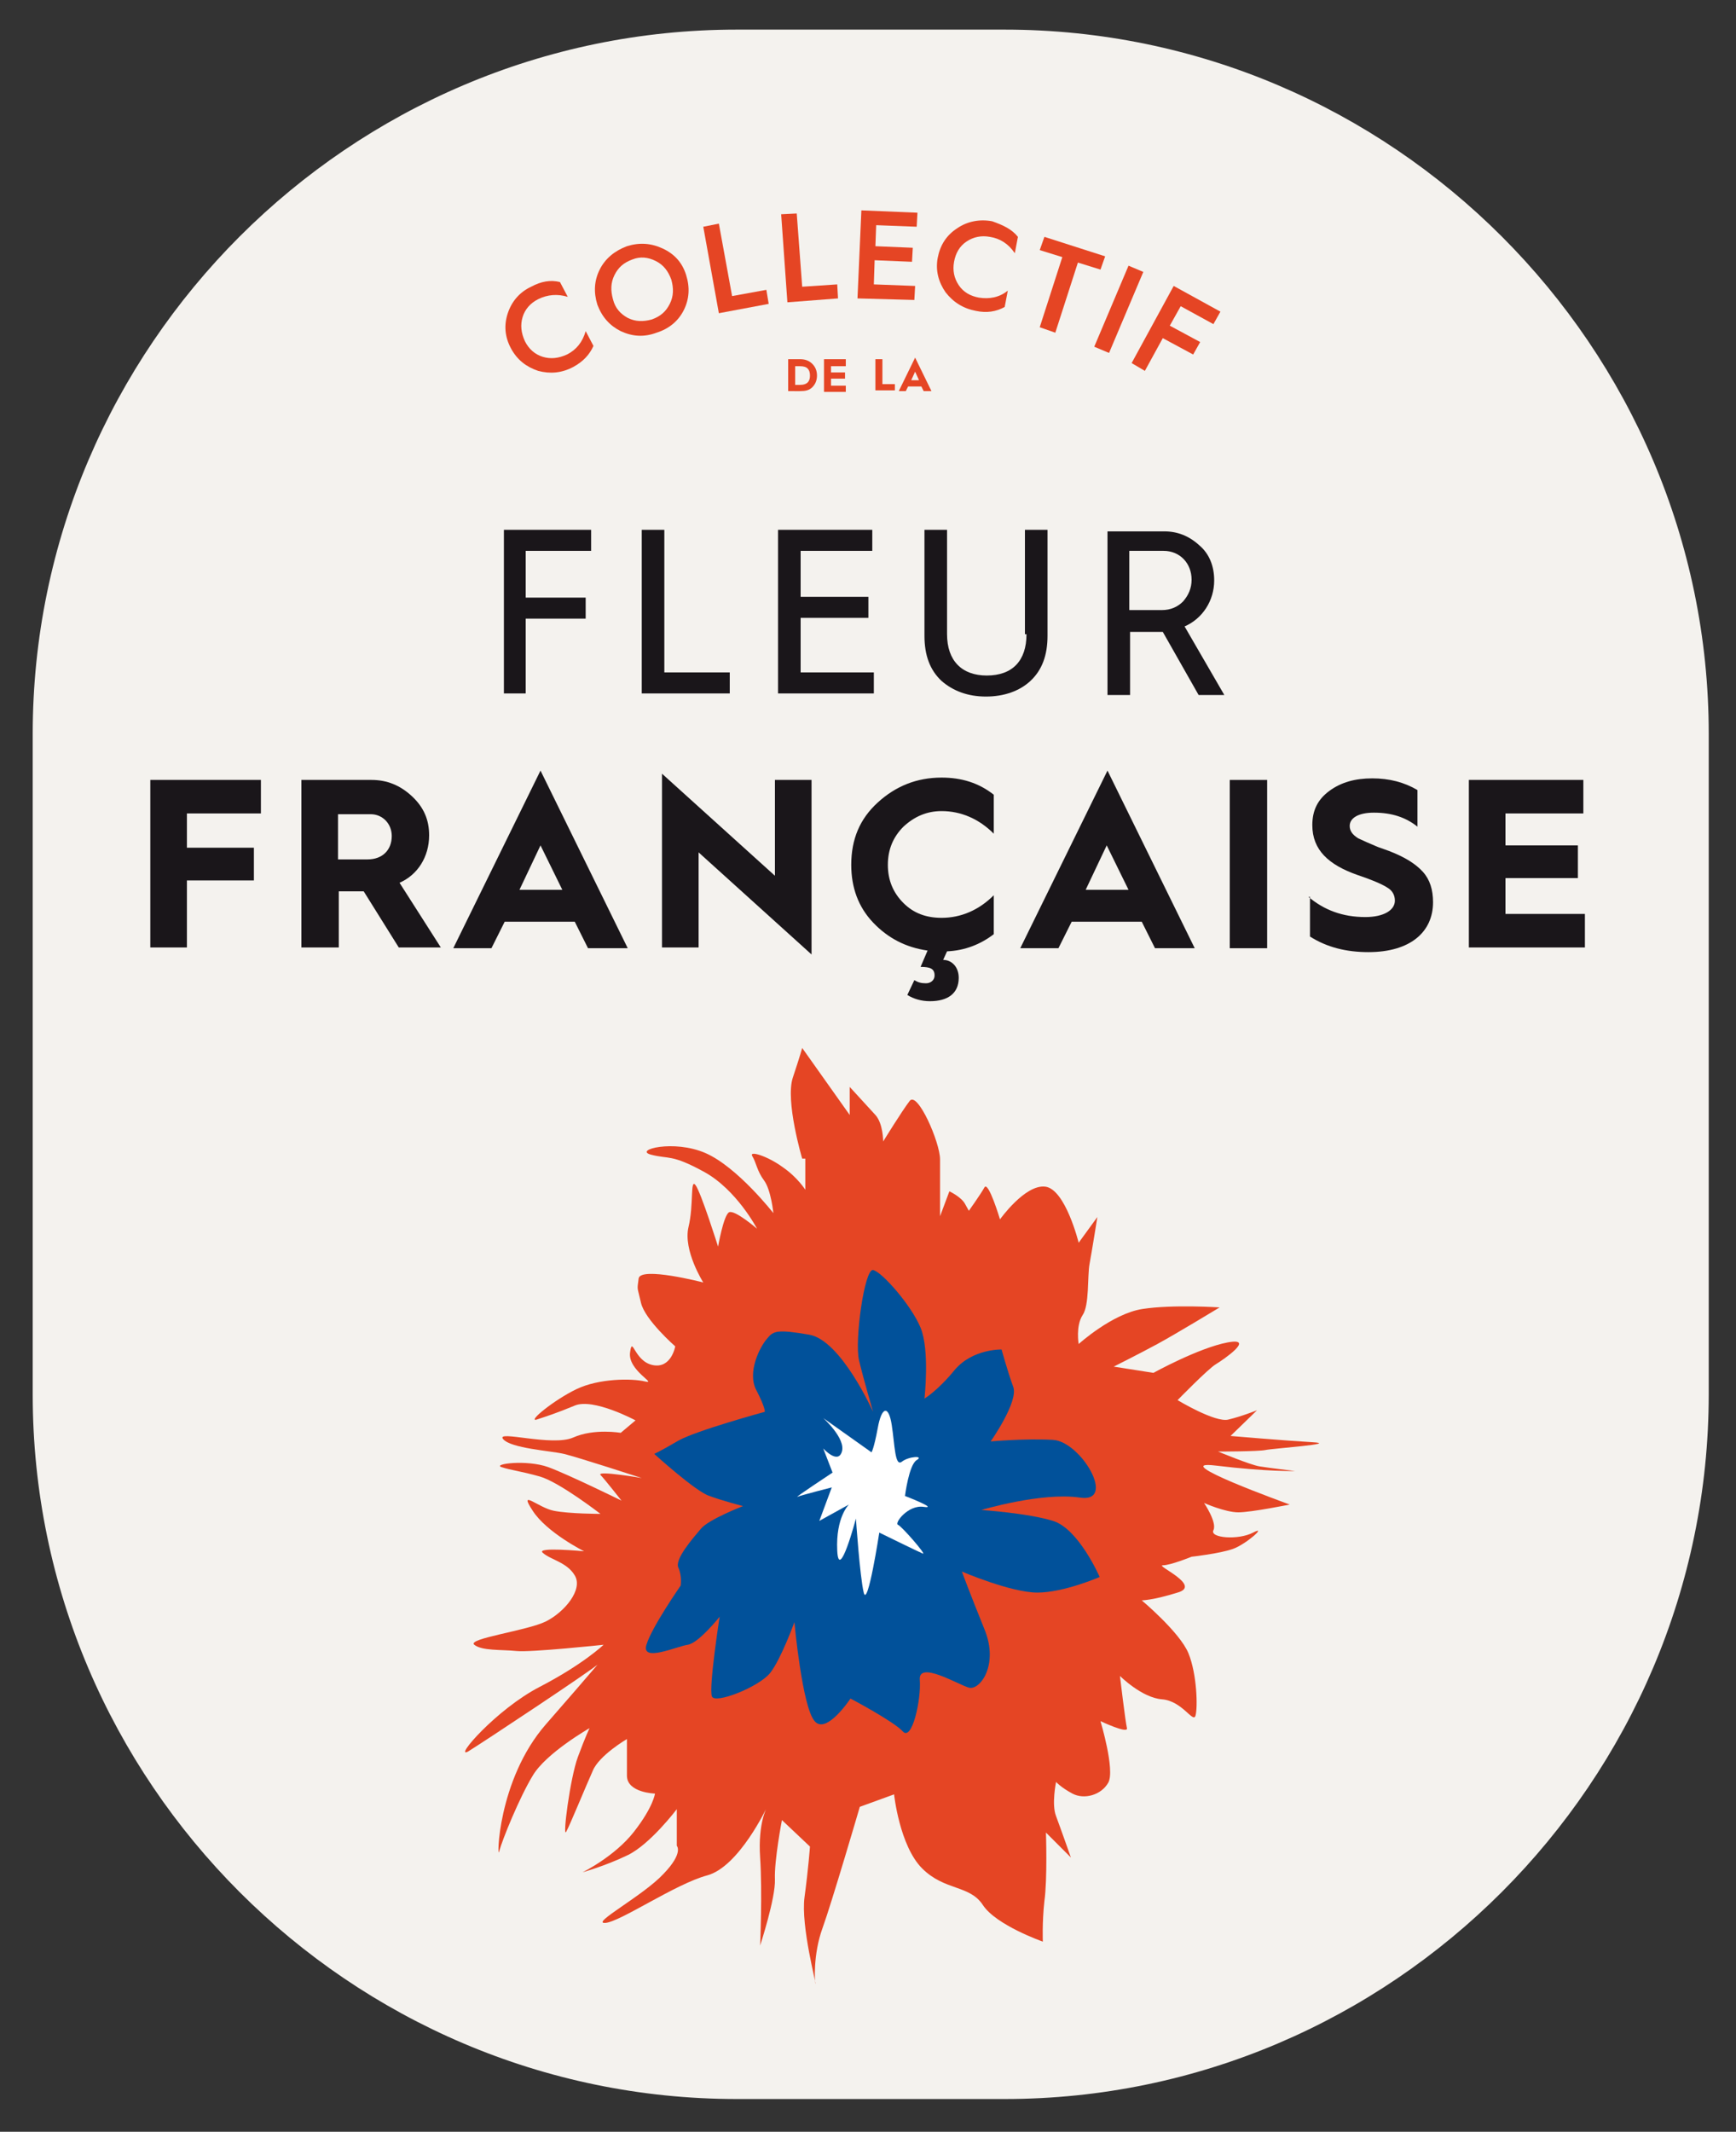 <?xml version="1.0" encoding="UTF-8"?>
<!-- Generator: Adobe Illustrator 24.2.3, SVG Export Plug-In . SVG Version: 6.00 Build 0)  -->
<svg xmlns="http://www.w3.org/2000/svg" xmlns:xlink="http://www.w3.org/1999/xlink" version="1.1" id="Calque_1" x="0px" y="0px" viewBox="0 0 222.9 273.6" style="enable-background:new 0 0 222.9 273.6;" xml:space="preserve">
<rect x="0" y="0" width="222.9" height="273.6" fill="#333333" stroke="none"/>
<style type="text/css">
	.st0{fill:#F4F2EE;}
	.st1{fill:#1A161A;}
	.st2{fill:#E54524;}
	.st3{fill:#01519A;}
	.st4{fill:#FFFFFF;}
</style>
<path class="st0" d="M129,269.4H94.6c-49.7,0-90.4-40.7-90.4-90.4V94.2c0-49.7,40.7-90.4,90.4-90.4H129c49.7,0,90.4,40.7,90.4,90.4  v84.7C219.4,228.7,178.7,269.4,129,269.4z"></path>
<g>
	<polygon class="st1" points="64.7,89 67.5,89 67.5,79.4 75.2,79.4 75.2,76.7 67.5,76.7 67.5,70.7 75.9,70.7 75.9,68 64.7,68  "></polygon>
	<polygon class="st1" points="85.3,68 82.4,68 82.4,89 93.7,89 93.7,86.3 85.3,86.3  "></polygon>
	<polygon class="st1" points="102.8,79.3 111.5,79.3 111.5,76.6 102.8,76.6 102.8,70.7 112,70.7 112,68 99.9,68 99.9,89 112.2,89    112.2,86.3 102.8,86.3  "></polygon>
	<path class="st1" d="M131.8,81.4c0,3.4-1.8,5.3-5.1,5.3c-3.2,0-5.1-1.9-5.1-5.3V68h-2.9v13.6c0,2.5,0.7,4.4,2.2,5.8   c1.5,1.3,3.4,2,5.7,2c2.3,0,4.3-0.7,5.7-2c1.5-1.4,2.2-3.3,2.2-5.8V68h-2.9V81.4z"></path>
	<path class="st1" d="M152.1,80.4c2.3-1,3.8-3.3,3.8-5.9c0-1.8-0.6-3.4-1.9-4.5c-1.3-1.2-2.8-1.8-4.5-1.8h-7.3v21h2.9v-8.1h4.2   l4.6,8.1h3.3L152.1,80.4z M145.1,70.7h4.3c2.1,0,3.6,1.6,3.6,3.7c0,1.1-0.4,2-1.1,2.8c-0.7,0.7-1.6,1.1-2.7,1.1h-4.2V70.7z"></path>
</g>
<g>
	<path class="st1" d="M19.3,121.7v-21.6h14.2v4.3H24v4.4h8.6v4.2H24v8.6H19.3z"></path>
	<path class="st1" d="M38.7,121.7v-21.6h9c2,0,3.7,0.7,5.2,2.1c1.5,1.4,2.2,3,2.2,5c0,2.8-1.5,5.1-3.8,6.1l5.3,8.3h-5.4l-4.5-7.2   h-0.1h-3.1v7.2H38.7z M43.4,110.3h3.8c1.9,0,3.1-1.2,3.1-3c0-1.6-1.2-2.8-2.7-2.8h-4.2V110.3z"></path>
	<path class="st1" d="M58.2,121.7l11.2-22.8l11.2,22.8h-5.1l-1.7-3.4h-9l-1.7,3.4H58.2z M66.7,114.2h5.5l-2.8-5.7L66.7,114.2z"></path>
	<path class="st1" d="M85,121.7V99.3l14.5,13.1v-12.3h4.7v22.4l-14.5-13.1v12.2H85z"></path>
	<path class="st1" d="M112.7,103c2.3-2.1,5-3.2,8.2-3.2c2.6,0,4.8,0.7,6.7,2.2v5c-1.9-1.9-4.2-2.9-6.7-2.9c-1.9,0-3.5,0.7-4.9,2   c-1.3,1.3-2,2.9-2,4.9s0.7,3.6,2,4.9c1.3,1.3,2.9,1.9,4.9,1.9c2.5,0,4.8-1,6.7-2.9v5c-1.7,1.3-3.7,2.1-6,2.2l-0.5,1.1   c1.1,0,2,0.9,2,2.3c0,2-1.4,3-3.7,3c-1.1,0-2.1-0.3-2.9-0.8l0.9-1.9c0.5,0.3,0.9,0.4,1.5,0.4c0.6,0,1.1-0.4,1.1-1   c0-0.9-0.6-1.1-1.8-1.1l0.9-2.1c-2.8-0.4-5.1-1.6-7-3.6c-1.9-2-2.8-4.5-2.8-7.4C109.3,107.7,110.4,105.1,112.7,103z"></path>
	<path class="st1" d="M131,121.7l11.2-22.8l11.2,22.8h-5.1l-1.7-3.4h-9l-1.7,3.4H131z M139.4,114.2h5.5l-2.8-5.7L139.4,114.2z"></path>
	<path class="st1" d="M157.9,121.7v-21.6h4.8v21.6H157.9z"></path>
	<path class="st1" d="M168,115.1c2,1.7,4.4,2.6,7.3,2.6c2.4,0,3.8-0.9,3.8-2.1c0-0.7-0.3-1.3-1-1.7c-0.6-0.4-2-1-3.8-1.6   c-3.7-1.3-5.8-3.2-5.8-6.4c0-1.9,0.7-3.3,2.2-4.4c1.5-1.1,3.3-1.6,5.5-1.6c2.2,0,4.1,0.5,5.8,1.5v4.7c-1.5-1.2-3.3-1.8-5.6-1.8   c-2,0-3.1,0.7-3.1,1.7c0,0.6,0.3,1.1,1.1,1.6l1.1,0.5l1.4,0.6l1.4,0.5c2.1,0.8,3.5,1.7,4.4,2.7c0.9,1,1.3,2.3,1.3,3.9   c0,3.8-2.9,6.4-8.3,6.4c-2.8,0-5.3-0.6-7.5-2V115.1z"></path>
	<path class="st1" d="M188.6,121.7v-21.6h14.7v4.3h-10v4.1h9.3v4.2h-9.3v4.6h10.2v4.3H188.6z"></path>
</g>
<g>
	<path class="st2" d="M71.9,36.2l1,1.9c-1.3-0.4-2.6-0.3-3.8,0.3c-1,0.5-1.7,1.3-2,2.3c-0.3,1-0.2,2,0.3,3.1c0.5,1,1.3,1.7,2.3,2   c1,0.3,2,0.2,3.1-0.3c1.2-0.6,2-1.6,2.4-3l1,1.9c-0.5,1.1-1.3,2-2.6,2.7c-1.5,0.8-3,0.9-4.5,0.5c-1.5-0.5-2.7-1.4-3.5-2.9   c-0.8-1.5-0.9-3-0.4-4.5c0.5-1.5,1.5-2.7,3-3.4C69.5,36.1,70.7,35.9,71.9,36.2z"></path>
	<path class="st2" d="M79.7,42.5c-1.4-0.7-2.4-1.8-3-3.4c-0.5-1.6-0.4-3.1,0.3-4.5c0.7-1.4,1.9-2.4,3.5-3c1.6-0.5,3.1-0.4,4.6,0.3   c1.5,0.7,2.5,1.8,3,3.4c0.5,1.6,0.4,3.1-0.3,4.5c-0.7,1.4-1.9,2.4-3.5,2.9C82.7,43.3,81.2,43.2,79.7,42.5z M80.6,40.8   c1,0.5,2,0.5,3.1,0.2c1.1-0.4,1.8-1,2.3-2c0.5-1,0.5-2,0.2-3.1c-0.4-1.1-1-1.9-2-2.4c-1-0.5-2-0.6-3-0.2c-1.1,0.4-1.8,1-2.3,2   c-0.5,1-0.5,2-0.2,3.1C79,39.6,79.7,40.3,80.6,40.8z"></path>
	<path class="st2" d="M92.3,40.2l-2-11.1l2-0.4l1.7,9.3l4.4-0.8l0.3,1.8L92.3,40.2z"></path>
	<path class="st2" d="M101.1,38.8l-0.8-11.3l2-0.1l0.7,9.4l4.5-0.3l0.1,1.8L101.1,38.8z"></path>
	<path class="st2" d="M110.1,38.3l0.5-11.3l7.2,0.3l-0.1,1.8l-5.2-0.2l-0.1,2.7l4.8,0.2l-0.1,1.8l-4.8-0.2l-0.1,3.1l5.3,0.2   l-0.1,1.8L110.1,38.3z"></path>
	<path class="st2" d="M130.7,30.4l-0.4,2.1c-0.8-1.2-1.9-1.9-3.2-2.1c-1.1-0.2-2.1,0-3,0.6s-1.4,1.5-1.6,2.6c-0.2,1.1,0,2.1,0.6,3   c0.6,0.9,1.5,1.4,2.6,1.6c1.3,0.2,2.6,0,3.7-0.9l-0.4,2.1c-1.1,0.6-2.3,0.8-3.7,0.5c-1.6-0.3-2.9-1.1-3.9-2.4   c-0.9-1.3-1.3-2.8-1-4.4c0.3-1.6,1.1-2.9,2.5-3.8c1.3-0.9,2.9-1.2,4.5-0.9C128.8,28.9,129.9,29.4,130.7,30.4z"></path>
	<path class="st2" d="M133.5,42l2.9-9l-2.9-0.9l0.6-1.7l7.8,2.5l-0.6,1.7l-2.9-0.9l-2.9,9L133.5,42z"></path>
	<path class="st2" d="M140.5,44.5l4.4-10.4l1.9,0.8l-4.4,10.4L140.5,44.5z"></path>
	<path class="st2" d="M145.3,46.6l5.4-9.9l6,3.3l-0.9,1.6l-4.2-2.3l-1.4,2.5l3.9,2.1l-0.9,1.6l-3.9-2.1l-2.3,4.2L145.3,46.6z"></path>
</g>
<g>
	<path class="st2" d="M101.2,50.2v-4.1h1.5c0.7,0,1.2,0.2,1.6,0.6c0.4,0.4,0.6,0.9,0.6,1.5s-0.2,1.1-0.6,1.5   c-0.4,0.4-0.9,0.5-1.6,0.5H101.2z M102.1,49.4h0.6c1,0,1.3-0.5,1.3-1.2c0-0.4-0.1-0.7-0.3-0.9c-0.2-0.2-0.5-0.3-1-0.3h-0.6V49.4z"></path>
	<path class="st2" d="M105.8,50.2v-4.1h2.8V47h-1.9v0.8h1.8v0.8h-1.8v0.9h1.9v0.8H105.8z"></path>
	<path class="st2" d="M112.4,50.2v-4.1h0.9v3.2h1.6v0.8H112.4z"></path>
	<path class="st2" d="M115.4,50.2l2.1-4.3l2.1,4.3h-1l-0.3-0.6h-1.7l-0.3,0.6H115.4z M117,48.8h1l-0.5-1.1L117,48.8z"></path>
</g>
<path class="st2" d="M103,148.7c0,0-2.2-7.4-1.2-10.4c1-3,1.2-3.8,1.2-3.8l6.1,8.6v-3.6c0,0,2.2,2.4,3.3,3.6c1,1.1,1,3.4,1,3.4  s2.4-3.9,3.4-5.2c1-1.3,3.9,5.3,3.9,7.5s0,7.3,0,7.3l1.2-3.2c0,0,1.5,0.7,2,1.6c0.5,0.9,0.5,0.9,0.5,0.9s1.5-2.1,2-3s2,4.1,2,4.1  s3.2-4.5,5.8-4.2s4.3,7.2,4.3,7.2l2.4-3.3c0,0-0.7,4.4-1,6c-0.3,1.6,0,5.3-0.9,6.6c-0.9,1.4-0.5,3.7-0.5,3.7s4.3-3.9,8.2-4.5  c3.9-0.6,9.9-0.2,9.9-0.2s-5.6,3.4-8,4.7c-2.4,1.3-5.6,2.9-5.6,2.9l5.1,0.8c0,0,5.8-3.2,9.5-3.9s-0.5,2.2-1.5,2.8s-4.9,4.6-4.9,4.6  s4.8,2.9,6.5,2.5c1.7-0.4,3.7-1.2,3.7-1.2l-3.4,3.3c0,0,7,0.6,10.5,0.8c3.6,0.2-5.1,0.8-6,1c-0.9,0.2-6.1,0.2-6.1,0.2  s4.1,1.7,5.3,1.9s4.6,0.6,4.6,0.6s-3.6,0.1-10.2-0.7c-6.6-0.8,9.5,5,9.5,5s-4.9,1-6.6,1c-1.7,0-4.4-1.2-4.4-1.2s1.7,2.5,1.2,3.5  c-0.5,1,3.2,1.3,5.1,0.3c1.9-1-0.9,1.5-2.6,2.1c-1.7,0.6-5.3,1-5.3,1s-2.7,1.1-3.7,1.1c-1,0,5.1,2.6,1.9,3.5c-3.2,1-4.6,1-4.6,1  s4.9,4.1,6,6.8s1.2,7,0.9,8c-0.3,1-1.7-1.9-4.3-2.1s-5.4-3-5.4-3s0.7,5.9,0.9,6.7c0.2,0.8-3.4-0.9-3.4-0.9s1.9,6.3,1,7.9  c-0.9,1.6-3.1,2.2-4.6,1.4c-1.5-0.8-2.1-1.5-2.1-1.5s-0.6,2.9,0,4.4c0.6,1.6,1.9,5.3,1.9,5.3l-3.2-3.2c0,0,0.2,6-0.2,8.8  c-0.3,2.7-0.2,5.2-0.2,5.2s-6-2.1-7.7-4.7s-4.9-1.8-7.8-4.7c-2.9-2.9-3.6-9.5-3.6-9.5l-4.4,1.6c0,0-3.6,12.3-4.8,15.6  c-1.2,3.3-1,6.9-0.9,7.1c0.2,0.3-1.9-7.4-1.4-11.1c0.5-3.7,0.7-6.5,0.7-6.5l-3.6-3.4c0,0-1,5.2-0.9,7.6s-1.9,8.5-1.9,8.5  s0.3-6.8,0-11.3c-0.3-4.5,0.9-6.5,0.9-6.5s-3.6,7.7-7.7,8.8s-11.2,6-13.1,6.1c-1.9,0.1,4.9-3.5,7.5-6.3c2.6-2.7,1.7-3.6,1.7-3.6  v-4.7c0,0-3.4,4.5-6.3,5.9s-5.8,2.2-5.8,2.2s4.1-2,6.6-5.2s2.7-4.9,2.7-4.9s-3.6-0.1-3.6-2.3s0-4.7,0-4.7s-3.6,2.1-4.4,4.1  c-0.9,2-2.9,6.9-3.4,7.8c-0.5,0.9,0.5-6.9,1.5-9.6c1-2.7,1.5-3.7,1.5-3.7s-5.6,3.2-7.3,6.1c-1.7,2.8-3.9,8.2-4.3,9.7  c-0.3,1.5-0.3-9.1,6-16.3c6.3-7.2,7.3-8.5,6.8-7.8c-0.5,0.6-15,10.2-16.8,11.3c-1.9,1,3.6-5.4,9.2-8.3c5.6-2.9,8.2-5.4,8.2-5.4  s-9.4,1-11.2,0.8c-1.9-0.2-4.4,0-5.4-0.8c-1-0.8,6.8-1.8,9.2-3s4.8-4.1,3.7-5.9c-1-1.7-3.1-2-4.1-2.9c-1-0.8,5.3-0.2,5.3-0.2  s-4.8-2.4-6.6-5.2c-1.9-2.9,0.7-0.4,2.7,0c2,0.4,6,0.4,6,0.4s-5.3-4.1-7.8-4.8s-3.7-0.8-4.9-1.2c-1.2-0.4,3.2-1,6,0  c2.7,1,9.4,4.3,9.4,4.3s-2.2-2.8-2.7-3.3c-0.5-0.6,5.3,0.4,5.3,0.4s-8.3-2.7-10-3.1c-1.7-0.4-6.8-0.7-7.8-1.9c-1-1.2,6.3,1,9-0.2  c2.7-1.2,6.1-0.6,6.1-0.6l1.9-1.6c0,0-5.4-2.9-7.8-1.9c-2.4,1-3.7,1.4-4.9,1.8c-1.2,0.3,2.2-2.5,5.1-3.9s7.1-1.4,8.8-1  c1.7,0.4-2.2-1.4-1.9-3.7c0.3-2.3,0.5,1.1,2.9,1.6s2.9-2.4,2.9-2.4s-3.9-3.4-4.4-5.6s-0.5-1.5-0.3-3.1c0.2-1.6,8.3,0.5,8.3,0.5  s-2.6-4.1-1.9-7.1c0.7-2.9,0.2-6.3,0.9-5.4c0.7,0.9,2.9,7.9,2.9,7.9s0.7-4,1.4-4.4c0.7-0.4,3.6,2.1,3.6,2.1s-2.6-5-6.8-7.3  s-4.5-1.6-6.8-2.2c-2.3-0.6,2.9-2,7-0.2c4.1,1.8,8.7,7.7,8.7,7.7s-0.3-3-1.2-4.2c-0.9-1.2-1-2.3-1.5-3.1c-0.5-0.8,2,0,3.9,1.4  c1.9,1.3,2.9,2.9,2.9,2.9V148.7z"></path>
<path class="st3" d="M98.2,181.2c0,0-8.8,2.4-11.1,3.7c-2.2,1.3-3.1,1.7-3.1,1.7s5.4,4.9,7.1,5.4c1.6,0.6,4.3,1.3,4.3,1.3  s-4.4,1.7-5.4,2.9c-1,1.2-3.4,3.9-2.9,5c0.5,1.1,0.3,2.3,0.3,2.3s-3.7,5.3-4.4,7.6c-0.7,2.3,3.9,0.2,5.3,0c1.4-0.2,4.1-3.6,4.1-3.6  s-1.4,9-1,10.2c0.3,1.1,6.1-1.2,7.5-3s3.1-6.5,3.1-6.5s1,10.9,2.6,12.7c1.5,1.8,4.6-2.9,4.6-2.9s5.5,2.9,6.7,4.2  c1.2,1.4,2.4-4.1,2.2-6.6c-0.2-2.5,4.9,0.6,6.3,1c1.4,0.4,3.9-2.9,2-7.5c-1.9-4.7-2.9-7.4-2.9-7.4s6.3,2.7,9.7,2.7s8-2,8-2  s-2.7-6.2-6-7.2c-3.2-1-9.2-1.4-9.2-1.4s7.7-2.3,12.6-1.6c4.9,0.8,0.2-7.2-3.4-7.4c-3.6-0.2-8,0.2-8,0.2s3.6-5.1,2.9-7  c-0.7-1.9-1.5-4.8-1.5-4.8s-3.7-0.1-6,2.6c-2.2,2.7-3.9,3.7-3.9,3.7s0.7-6.2-0.5-9.1s-5-7.2-6.1-7.4c-1.1-0.2-2.4,9.1-1.8,11.6  s1.8,6.6,1.8,6.6s-4.1-9.2-8.2-9.9s-4.6-0.5-5.4,0.5c-0.9,1-2.6,4.3-1.4,6.6S98.2,181.2,98.2,181.2z"></path>
<path class="st4" d="M105.7,182c0,0,2.9,2.6,2.4,4.3c-0.5,1.7-2.4-0.4-2.4-0.4l1.2,3.1c0,0-5,3.3-4.5,3.1c0.5-0.2,4.4-1.2,4.4-1.2  l-1.6,4.3l3.8-2.1c0,0-1.7,1.6-1.5,5.9c0.2,4.2,2.4-4.1,2.4-4.1s0.5,7.4,1,9.5c0.5,2.1,2-7.7,2-7.7s5.1,2.5,5.6,2.7  c0.5,0.2-2.7-3.5-3.2-3.7c-0.5-0.2,1.3-2.6,3.3-2.3c2,0.3-2.4-1.4-2.4-1.4s0.5-4,1.5-4.6c1-0.6-1-0.5-1.9,0.2  c-0.9,0.7-0.9-2.1-1.3-4.7s-1.3-2.4-1.8,0.4c-0.5,2.7-0.8,3.1-0.8,3.1L105.7,182z"></path>
</svg>
